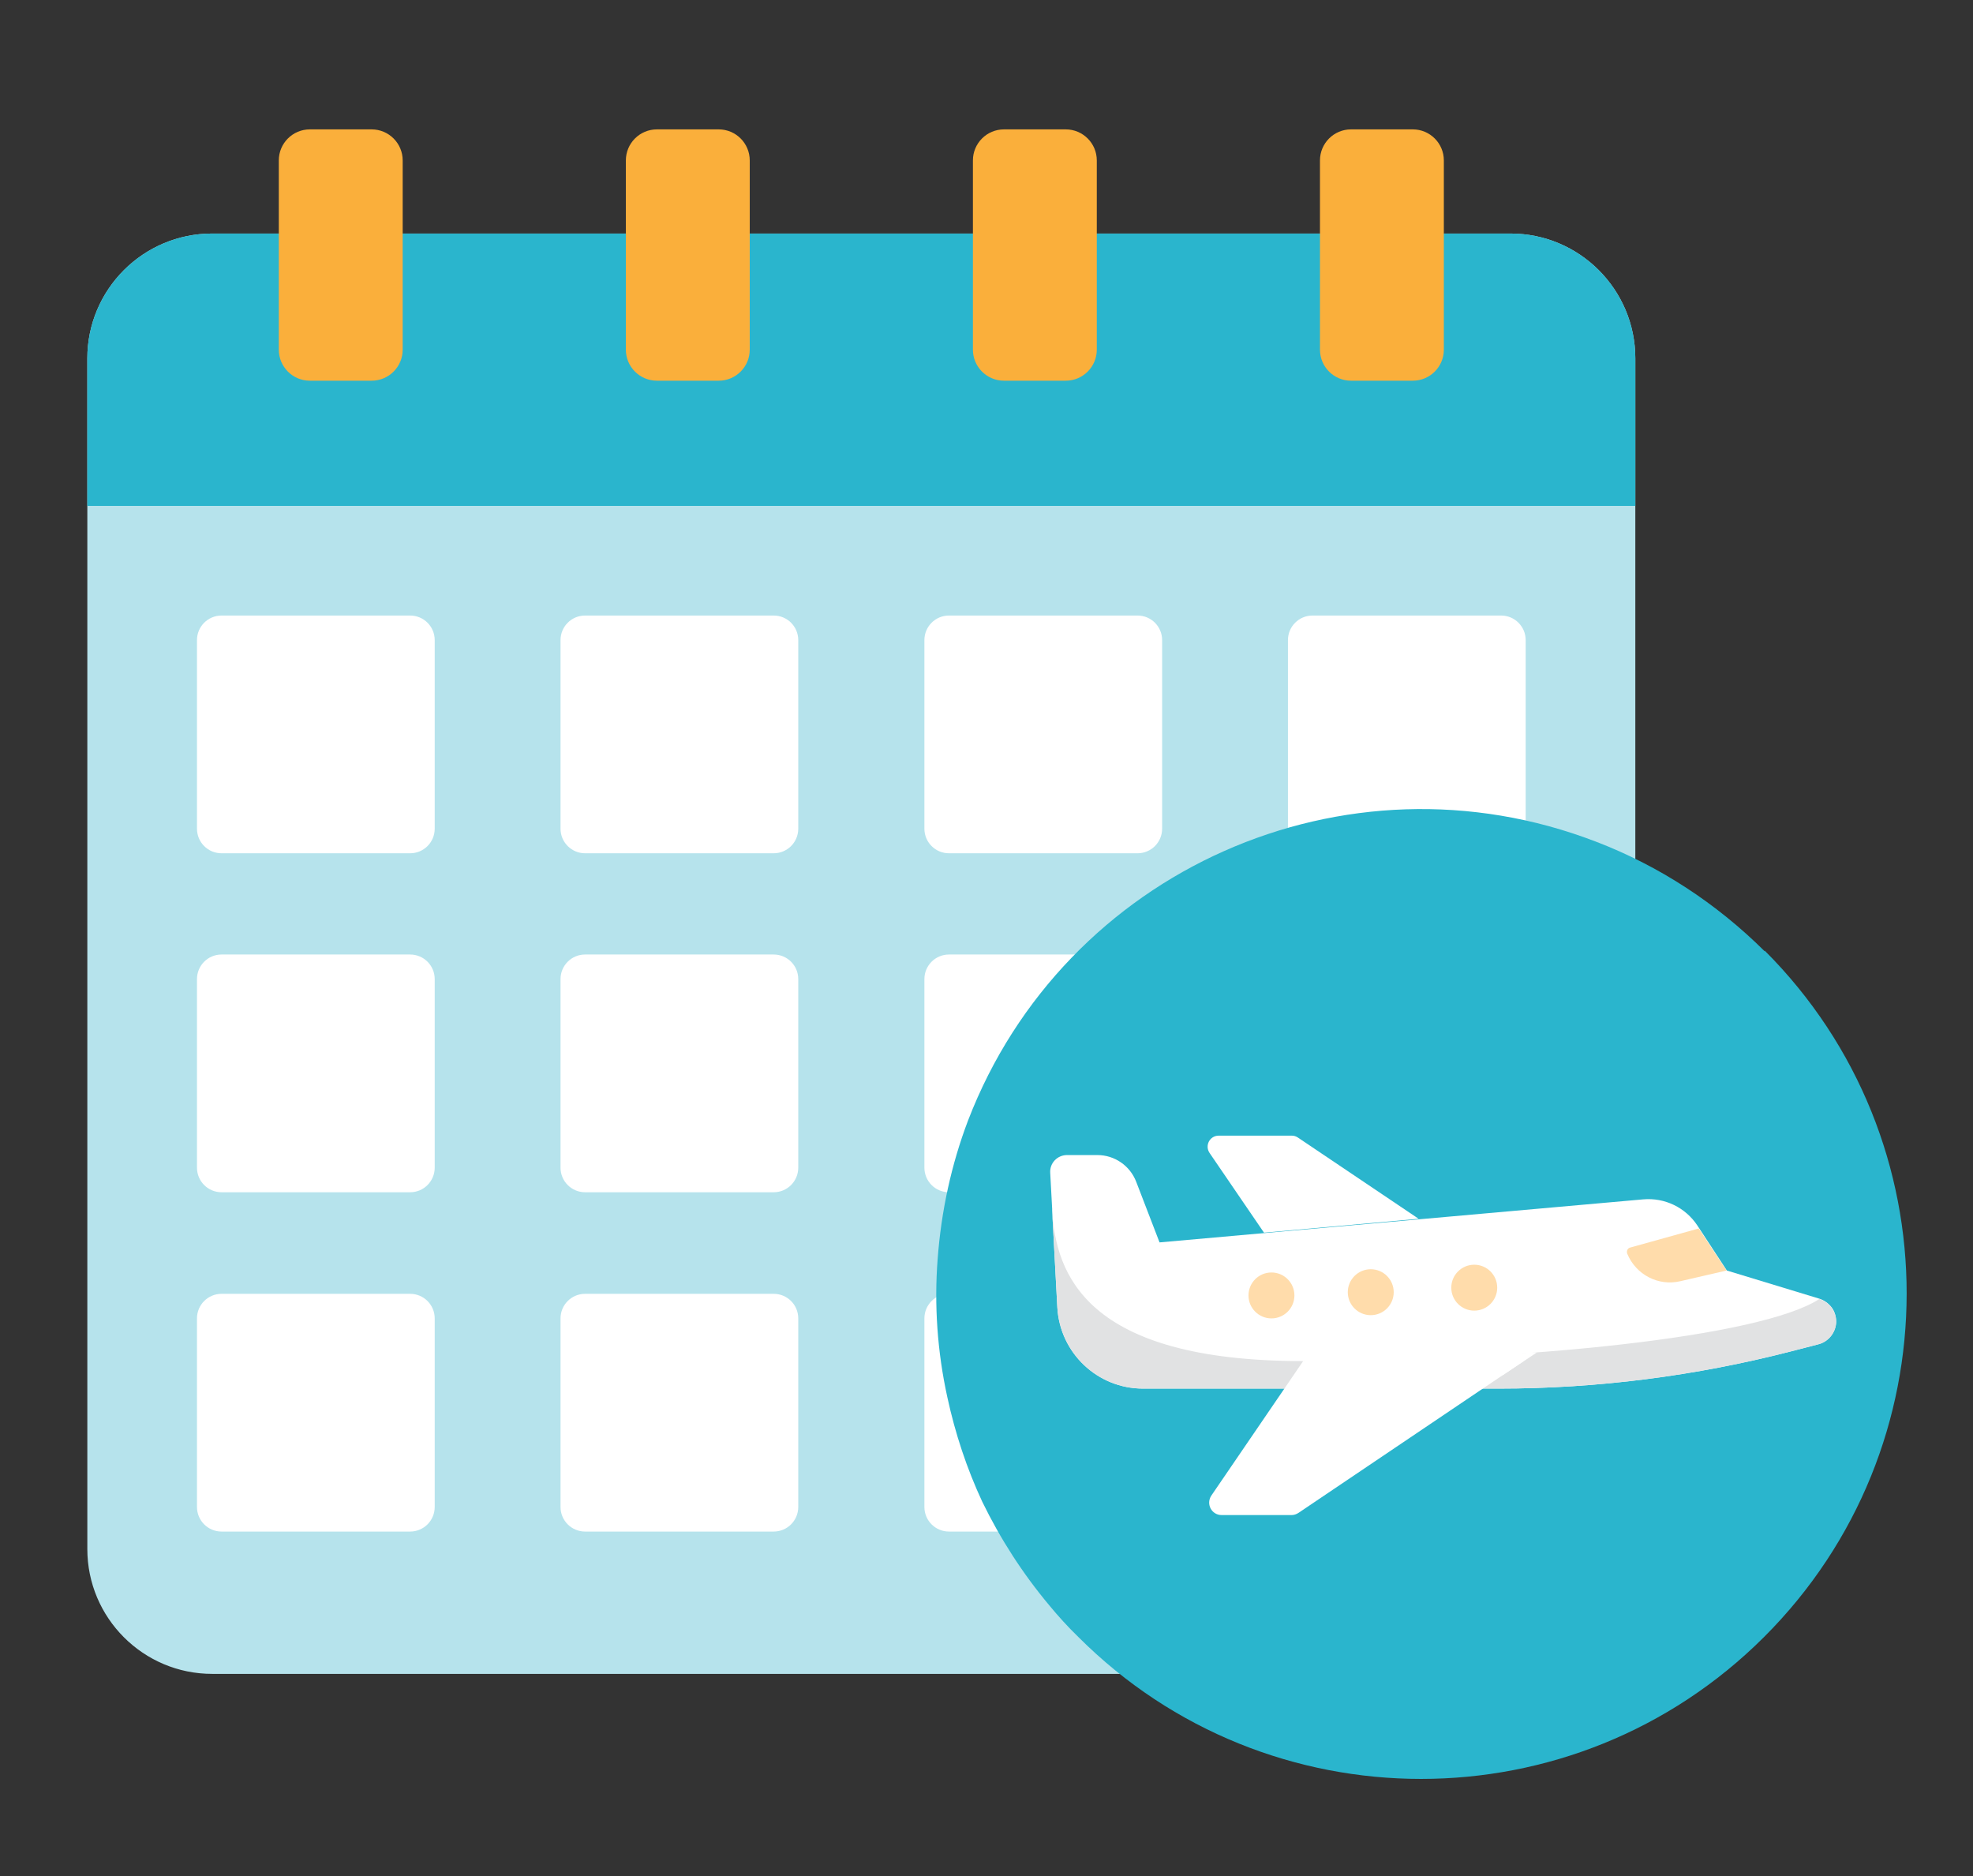 <?xml version="1.0" encoding="UTF-8"?><svg id="Layer_1" xmlns="http://www.w3.org/2000/svg" viewBox="0 0 61 58"><rect x="0" y="0" width="61" height="58" fill="#333333" stroke="none"/><defs><style>.cls-1{fill:#e1e2e3;}.cls-1,.cls-2,.cls-3,.cls-4,.cls-5,.cls-6,.cls-7,.cls-8{stroke-width:0px;}.cls-2{fill:#b6e3ec;}.cls-2,.cls-4,.cls-5,.cls-7{fill-rule:evenodd;}.cls-3,.cls-5{fill:#2ab5cd;}.cls-4{fill:#faaf3b;}.cls-6{fill:#ffdcab;}.cls-7,.cls-8{fill:#fff;}</style></defs><path class="cls-2" d="M50.56,11.08v30.97c0,1.06-.38,1.98-1.13,2.73l-5.84,5.84c-.75.75-1.67,1.13-2.73,1.13H6.56c-2.13,0-3.86-1.73-3.86-3.86V11.08c0-2.13,1.73-3.86,3.86-3.86h40.14c2.13,0,3.86,1.73,3.86,3.86h0Z"/><path class="cls-7" d="M6.85,19.03h5.83c.42,0,.76.34.76.76v5.83c0,.42-.34.76-.76.76h-5.83c-.42,0-.76-.34-.76-.76v-5.83c0-.42.34-.76.76-.76Z"/><path class="cls-7" d="M18.09,19.03h5.83c.42,0,.76.34.76.76v5.83c0,.42-.34.76-.76.76h-5.83c-.42,0-.76-.34-.76-.76v-5.83c0-.42.34-.76.76-.76Z"/><path class="cls-7" d="M29.34,19.03h5.83c.42,0,.76.34.76.76v5.83c0,.42-.34.76-.76.76h-5.83c-.42,0-.76-.34-.76-.76v-5.83c0-.42.34-.76.76-.76Z"/><path class="cls-7" d="M40.58,19.03h5.83c.42,0,.76.34.76.76v5.83c0,.42-.34.76-.76.76h-5.83c-.42,0-.76-.34-.76-.76v-5.83c0-.42.34-.76.76-.76Z"/><path class="cls-7" d="M6.85,29.51h5.83c.42,0,.76.34.76.76v5.83c0,.42-.34.76-.76.76h-5.83c-.42,0-.76-.34-.76-.76v-5.83c0-.42.34-.76.76-.76h0Z"/><path class="cls-7" d="M18.09,29.51h5.83c.42,0,.76.34.76.76v5.83c0,.42-.34.76-.76.76h-5.83c-.42,0-.76-.34-.76-.76v-5.83c0-.42.34-.76.76-.76h0Z"/><path class="cls-7" d="M29.34,29.51h5.83c.42,0,.76.34.76.76v5.83c0,.42-.34.76-.76.76h-5.83c-.42,0-.76-.34-.76-.76v-5.83c0-.42.34-.76.76-.76h0Z"/><path class="cls-7" d="M40.58,29.51h5.83c.42,0,.76.34.76.76v5.83c0,.42-.34.76-.76.76h-5.83c-.42,0-.76-.34-.76-.76v-5.83c0-.42.34-.76.76-.76h0Z"/><path class="cls-7" d="M6.85,40h5.83c.42,0,.76.34.76.76v5.83c0,.42-.34.76-.76.76h-5.83c-.42,0-.76-.34-.76-.76v-5.83c0-.42.34-.76.76-.76Z"/><path class="cls-7" d="M18.09,40h5.83c.42,0,.76.34.76.76v5.83c0,.42-.34.76-.76.76h-5.83c-.42,0-.76-.34-.76-.76v-5.83c0-.42.34-.76.76-.76Z"/><path class="cls-7" d="M29.34,40h5.83c.42,0,.76.34.76.76v5.83c0,.42-.34.76-.76.76h-5.83c-.42,0-.76-.34-.76-.76v-5.83c0-.42.34-.76.76-.76Z"/><path class="cls-5" d="M2.7,15.64h47.86v-4.56c0-2.13-1.73-3.86-3.86-3.86H6.56c-2.13,0-3.86,1.73-3.86,3.86v4.56Z"/><path class="cls-4" d="M9.58,4h1.91c.53,0,.96.43.96.96v5.85c0,.53-.43.96-.96.96h-1.91c-.53,0-.96-.43-.96-.96v-5.85c0-.53.43-.96.96-.96ZM41.77,4h1.91c.53,0,.96.43.96.96v5.85c0,.53-.43.96-.96.96h-1.91c-.53,0-.96-.43-.96-.96v-5.85c0-.53.43-.96.96-.96ZM31.04,4h1.91c.53,0,.96.43.96.96v5.85c0,.53-.43.96-.96.96h-1.91c-.53,0-.96-.43-.96-.96v-5.85c0-.53.43-.96.96-.96ZM20.31,4h1.91c.53,0,.96.43.96.96v5.85c0,.53-.43.96-.96.96h-1.91c-.53,0-.96-.43-.96-.96v-5.85c0-.53.43-.96.96-.96Z"/><path class="cls-3" d="M54.56,29.39c5.86,5.86,5.85,15.36-.02,21.22-5.86,5.85-15.35,5.85-21.2,0-.32-.31-.62-.64-.9-.98-.82-.98-1.51-2.05-2.07-3.2-.48-1.03-.84-2.12-1.08-3.23-.31-1.41-.41-2.85-.3-4.28.11-1.47.42-2.91.94-4.28,2.98-7.74,11.67-11.6,19.41-8.62,1.96.75,3.73,1.91,5.22,3.39h0Z"/><path class="cls-8" d="M39.08,38.11l-1.68-2.46c-.16-.23,0-.54.28-.54h2.26c.07,0,.13.02.19.06l3.73,2.51"/><path class="cls-8" d="M56.77,40.85c0,.33-.23.63-.55.71l-.85.22c-2.95.76-5.99,1.15-9.04,1.15h-10.99c-1.41,0-2.57-1.1-2.65-2.51l-.16-2.99s0-.04,0-.06l-.06-1.11c-.02-.3.22-.55.52-.55h.94c.53,0,1.01.33,1.2.83l.72,1.87,14.95-1.33c.67-.06,1.31.25,1.68.81l.91,1.39,2.86.87c.15.05.28.14.38.27.09.12.14.28.14.44Z"/><path class="cls-1" d="M56.77,40.85c0,.33-.23.63-.55.71l-.85.22c-2.95.76-5.99,1.15-9.04,1.15h-10.99c-1.41,0-2.57-1.1-2.65-2.51l-.16-2.99c.12,1.93,1,4.65,7.76,4.65s14.13-.73,15.96-1.92c.15.05.28.14.38.27.09.12.14.28.14.44Z"/><path class="cls-6" d="M53.38,39.28l-1.43.33c-.68.16-1.37-.2-1.64-.85h0c-.03-.08.01-.17.09-.19l2.12-.59"/><path class="cls-8" d="M40.29,42.07h6.83l-6.97,4.7c-.06.04-.14.07-.21.07h-2.17c-.31,0-.49-.34-.32-.6l2.84-4.16Z"/><circle class="cls-6" cx="39.31" cy="40.05" r=".71"/><circle class="cls-6" cx="42.38" cy="39.95" r=".71"/><circle class="cls-6" cx="45.58" cy="39.81" r=".71"/><polygon class="cls-8" points="47.52 41.81 46.47 42.51 40.29 42.07 47.52 41.81"/></svg>